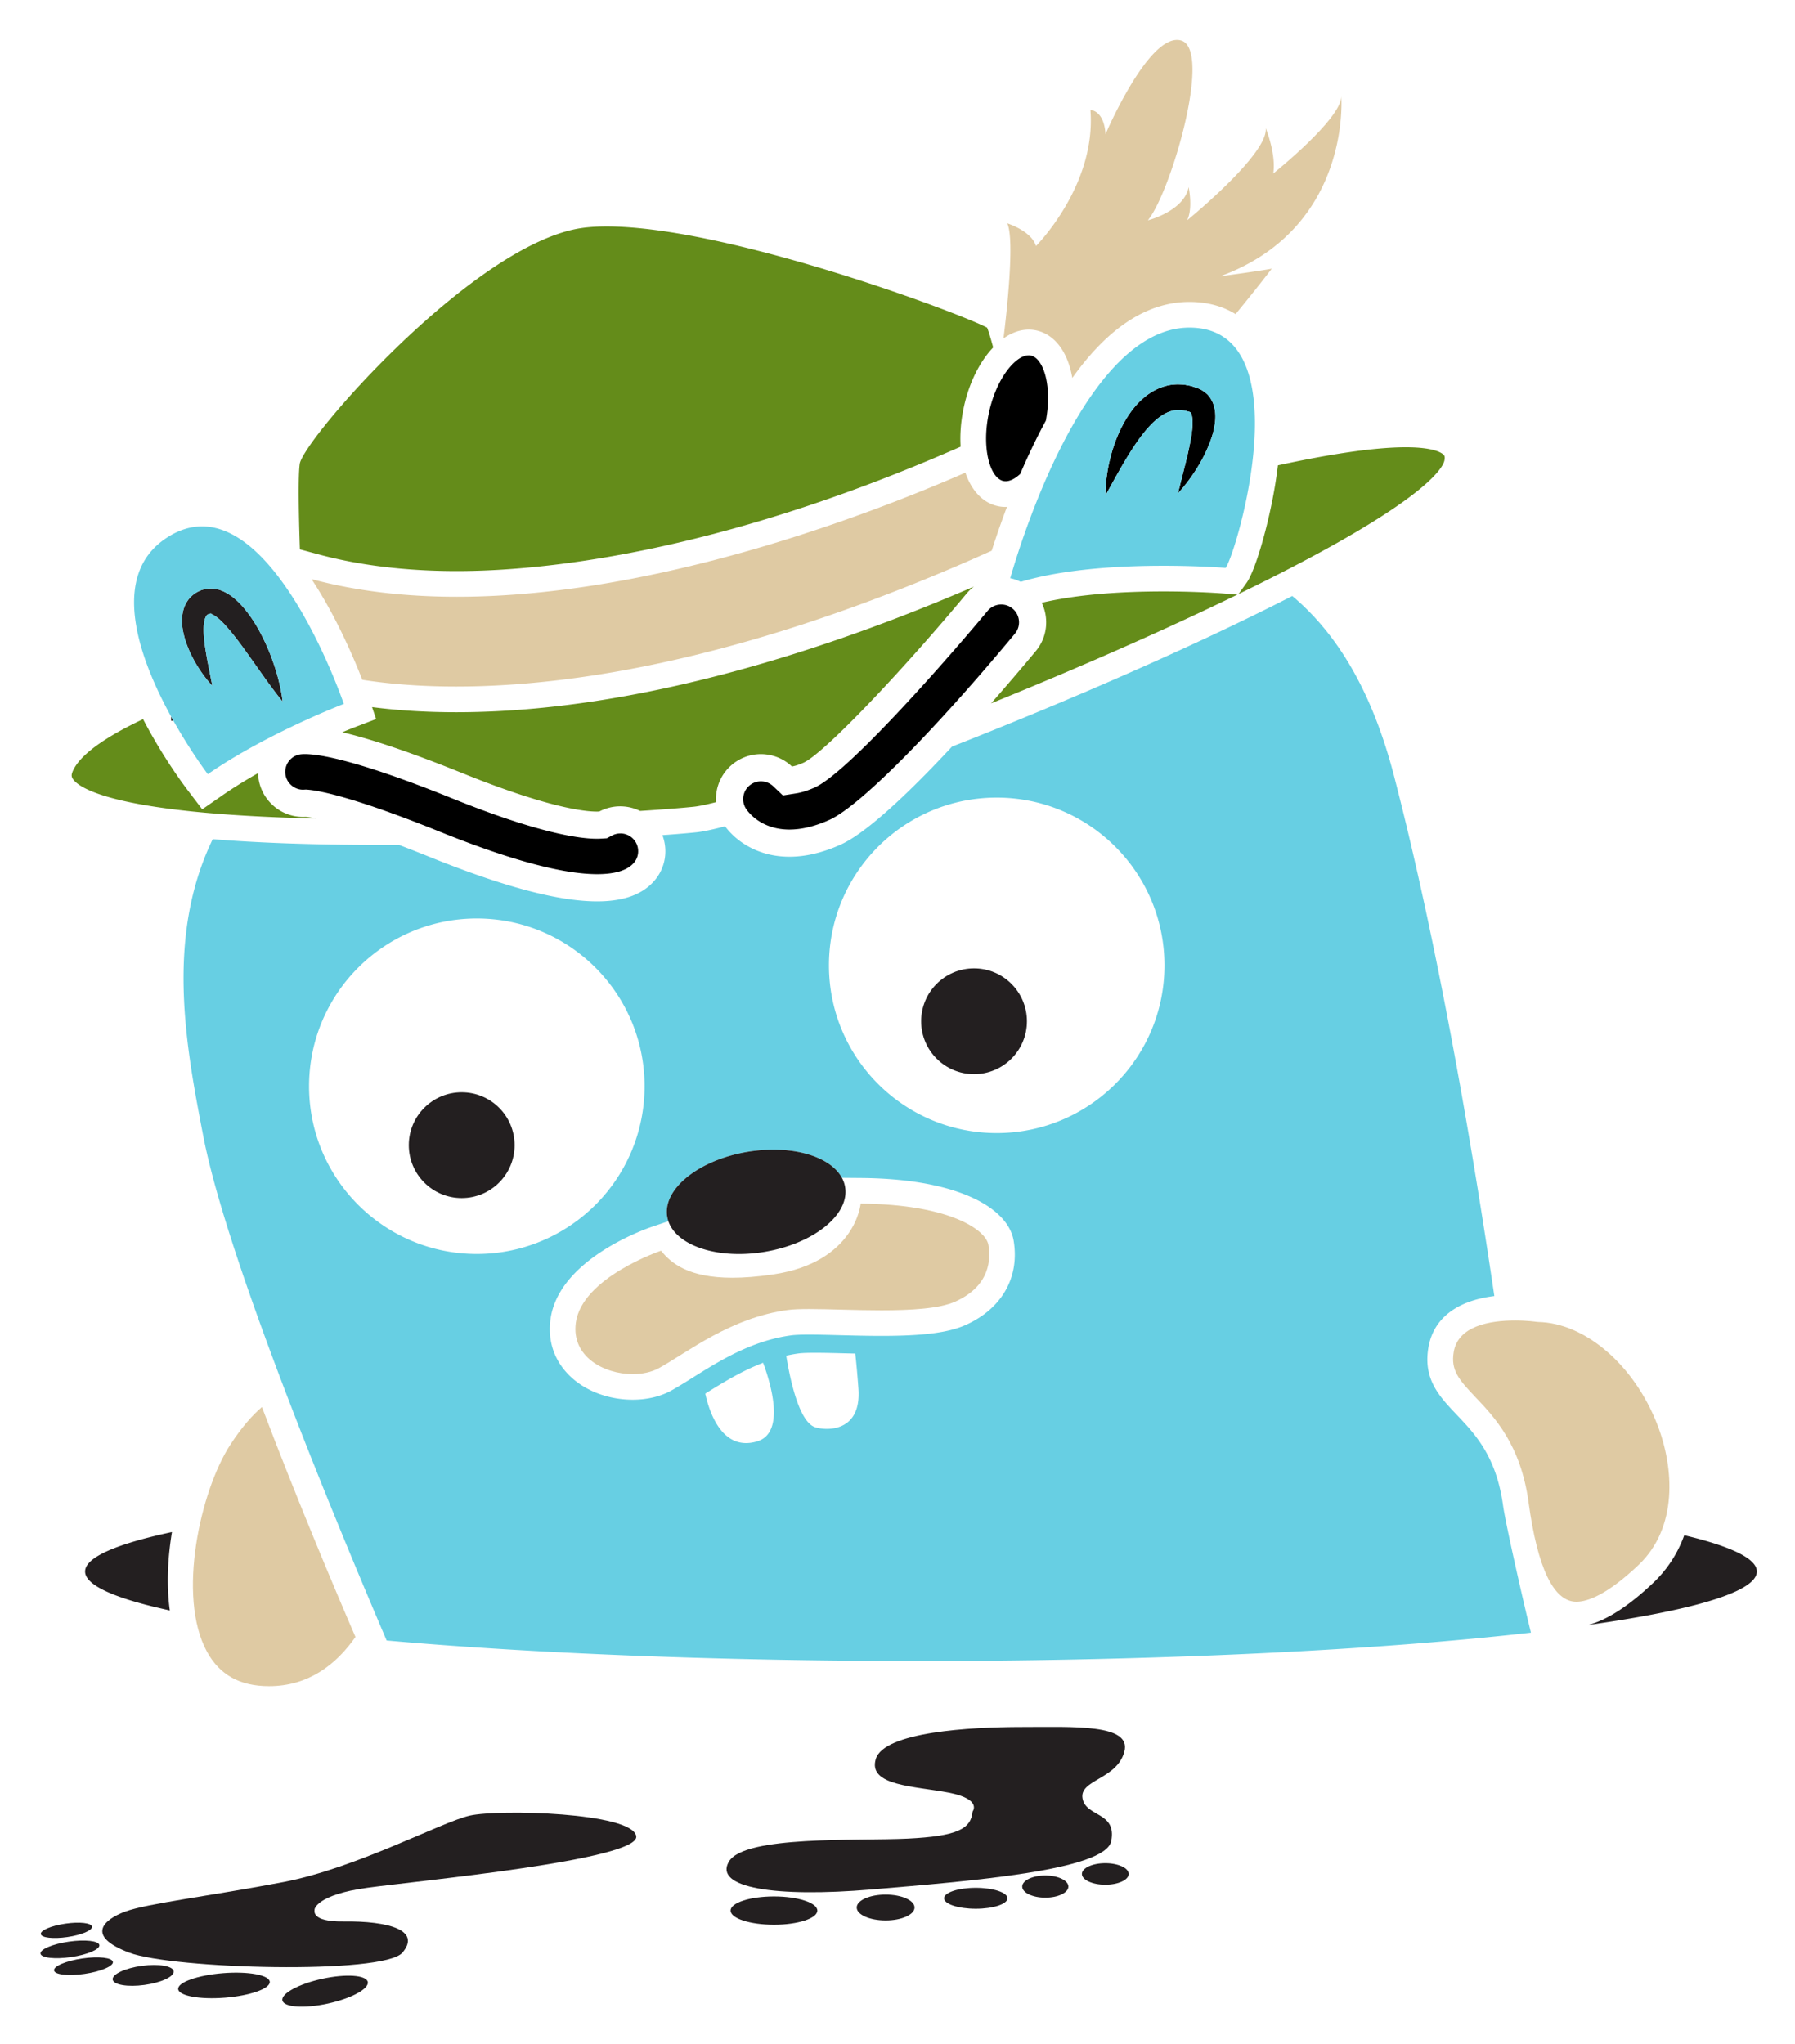 <?xml version="1.0"?>
<svg xmlns="http://www.w3.org/2000/svg" role="img" viewBox="25.15 -3.85 449.70 512.20" width="449.70" height="512.20"><style>svg {enable-background:new 0 0 504 504}</style><style>.st0{fill:none}.st1{fill:#231f20}.st2{fill:#67cfe3}.st3{fill:#dfcaa3}</style><path d="M274.853 195.985c-23.21 0-42.027 18.817-42.027 42.028 0 23.21 18.816 42.027 42.027 42.027 23.21 0 42.027-18.816 42.027-42.027 0-23.211-18.816-42.028-42.027-42.028zm-5.68 69.289c-7.318 0-13.251-5.933-13.251-13.252 0-7.319 5.933-13.252 13.252-13.252 7.318 0 13.252 5.933 13.252 13.252 0 7.319-5.934 13.252-13.252 13.252zm-1.832 30.332c-6.783-2.773-15.704-4.225-26.515-4.316l-4.746-.04c-2.79-5.183-11.735-8.03-21.926-6.765 10.19-1.265 19.136 1.582 21.925 6.764a7.319 7.319 0 0 1 .896 3.616c-.087 6.223-8.003 12.439-18.768 14.654a40.55 40.55 0 0 1-.804.157c-.243.045-.485.091-.73.132-11.605 1.927-21.962-1.483-24.075-7.684l-3.892 1.315c-2.416.816-23.664 8.403-25.649 23.284-.66 4.949.675 9.488 3.86 13.125 3.833 4.379 10.096 6.993 16.753 6.993 3.602 0 6.946-.796 9.668-2.3 1.699-.939 3.513-2.076 5.434-3.28 6.576-4.12 14.76-9.247 24.674-10.552.887-.117 2.365-.176 4.392-.176 2.209 0 4.861.068 7.669.14 3.241.084 6.914.179 10.477.179 10.495 0 16.8-.816 21.08-2.728 9.065-4.051 13.566-11.942 12.038-21.107-.763-4.57-4.94-8.623-11.761-11.411zm-2.893 26.664c-3.937 1.758-11.067 2.17-18.464 2.17-6.508 0-13.221-.319-18.146-.319-2.132 0-3.929.06-5.229.231-14.387 1.893-25.178 10.601-32.372 14.577-1.815 1.003-4.135 1.5-6.567 1.5-7.208 0-15.39-4.366-14.257-12.859 1.514-11.358 21.345-18.057 21.345-18.057 2.547 3.147 6.879 6.77 17.889 6.77 2.9 0 6.262-.251 10.176-.829 20.692-3.05 21.949-17.753 21.949-17.753 22.338.19 31.376 6.594 32.005 10.37.568 3.408.568 10.223-8.33 14.199z" class="st0"></path><path d="M216.328 337.591c-5.387 2.072-10.163 5.023-14.296 7.61l-.186.117c.952 4.416 4.141 14.599 12.995 11.961 4.58-1.364 4.671-6.963 3.681-12.077-.587-3.038-1.556-5.905-2.194-7.61zm23.091-2.301a959.6 959.6 0 0 1-2.474-.062c-2.792-.072-5.427-.14-7.6-.14-2.38 0-3.512.083-4.043.153-1.08.142-2.14.34-3.181.574.375 2.361 1.048 5.996 2.058 9.387 1.19 3.998 2.851 7.656 5.05 8.48 2.31.867 11.159 1.642 11.03-8.48a18.821 18.821 0 0 0-.05-1.174c-.304-4.057-.571-6.829-.79-8.738zm-65.029-37.338c7.566-7.6 12.244-18.078 12.244-29.65 0-23.21-18.816-42.027-42.027-42.027s-42.028 18.817-42.028 42.028 18.816 42.027 42.028 42.027a41.82 41.82 0 0 0 21.27-5.784 42.186 42.186 0 0 0 8.512-6.594zm-33.57-1.631c-7.319 0-13.252-5.933-13.252-13.252 0-7.319 5.933-13.252 13.252-13.252 7.319 0 13.252 5.933 13.252 13.252 0 7.319-5.933 13.252-13.252 13.252z" class="st0"></path><path d="M142.819 451.05c-7.194 1.645-28.364 13.155-46.657 16.649-18.292 3.494-34.119 5.344-39.668 7.399s-9.866 6.166 1.028 10.277c10.893 4.11 63.716 5.55 68.443 0 4.727-5.55-3.26-7.955-14.799-7.81-8.221.102-7.213-2.763-7.193-3.084 0 0 .514-3.596 13.154-5.344 12.62-1.744 68.443-6.988 67.416-12.948-1.028-5.96-34.53-6.783-41.724-5.139z" class="st1"></path><ellipse cx="106.593" cy="495.035" class="st1" rx="10.945" ry="3.186" transform="rotate(-12.278 106.593 495.035)"></ellipse><ellipse cx="81.261" cy="493.596" class="st1" rx="11.51" ry="3.083" transform="rotate(-4.551 81.26 493.596)"></ellipse><ellipse cx="61.016" cy="491.078" class="st1" rx="7.708" ry="2.415" transform="rotate(-7.758 61.016 491.078)"></ellipse><ellipse cx="46.063" cy="488.766" class="st1" rx="7.451" ry="1.953" transform="rotate(-8.26 46.063 488.766)"></ellipse><ellipse cx="42.672" cy="484.553" class="st1" rx="7.451" ry="1.953" transform="rotate(-8.26 42.672 484.552)"></ellipse><ellipse cx="41.785" cy="479.788" class="st1" rx="6.477" ry="1.697" transform="rotate(-8.261 41.785 479.788)"></ellipse><path d="M252.575 456.805c-12.538.617-40.902-.822-44.807 5.755-3.905 6.577 11.51 9.044 35.764 6.988 24.253-2.055 58.577-4.727 60.016-12.126 1.439-7.4-6.372-5.96-7.194-10.688-.822-4.727 8.633-4.727 10.482-11.716 1.85-6.988-12.743-6.166-25.692-6.166-12.948 0-34.53 1.234-36.585 8.016-2.055 6.783 9.866 6.783 18.293 8.427 8.427 1.645 5.96 4.728 5.96 4.728-.41 4.316-3.7 6.166-16.237 6.782z" class="st1"></path><ellipse cx="219.047" cy="474.841" class="st1" rx="10.868" ry="3.545"></ellipse><ellipse cx="247.026" cy="474.07" class="st1" rx="7.245" ry="3.237"></ellipse><ellipse cx="269.609" cy="471.758" class="st1" rx="7.939" ry="2.621"></ellipse><ellipse cx="287.028" cy="468.829" class="st1" rx="5.781" ry="2.775"></ellipse><ellipse cx="302.058" cy="465.669" class="st1" rx="5.858" ry="2.698"></ellipse><path d="M46.47 389.879c0 3.504 7.645 6.818 21.222 9.767-.967-7.032-.37-14.125.537-19.65-13.913 2.978-21.758 6.332-21.758 9.883zm400.637-9.081a31.8 31.8 0 0 1-.66 1.683 30.59 30.59 0 0 1-7.122 10.25c-6.133 5.808-11.51 9.289-16.312 10.558 26.534-3.73 42.285-8.374 42.285-13.41 0-3.235-6.515-6.308-18.19-9.081z" class="st1"></path><path d="M401.72 373.427c-1.687-12.369-6.963-17.917-11.617-22.813-4.334-4.56-8.429-8.865-7.11-16.771 1.218-7.309 7.033-11.806 16.533-12.975-5.77-39.002-14.225-88.207-25.095-130.183-5.428-20.964-14.013-35.525-25.526-45.206-13.176 6.74-29.025 14.15-46.717 21.821a1223.516 1223.516 0 0 1-38.532 15.908c-10.104 10.84-21.144 21.524-27.91 24.569-4.817 2.167-9.098 3.03-12.818 3.03-8.055 0-13.493-4.04-16.126-7.634-3.052.807-5.49 1.33-7.147 1.505-1.983.208-4.906.456-8.56.72 1.404 3.677.845 7.982-1.848 11.226-2.962 3.569-7.735 5.361-14.5 5.361-9.734 0-23.592-3.712-42.122-11.197-2.726-1.1-5.23-2.08-7.528-2.951-1.42.007-2.838.012-4.256.012h-.013c-17.703 0-31.538-.557-42.384-1.445-11.879 24.59-6.717 51.863-2.369 74.393 4.167 21.591 18.623 60.008 32.032 93.016a2069.253 2069.253 0 0 0 13.91 33.364c36.3 3.211 82.84 5.14 133.585 5.14 60.39 0 114.785-2.736 153.09-7.108-2.79-11.486-6.326-27.467-6.934-31.532l-.038-.25zM102.58 268.303c0-23.211 18.815-42.028 42.027-42.028s42.027 18.817 42.027 42.028c0 11.571-4.678 22.05-12.245 29.65a42.186 42.186 0 0 1-8.512 6.593 41.82 41.82 0 0 1-21.27 5.784c-23.212 0-42.028-18.816-42.028-42.027zm112.261 88.976c-8.854 2.638-12.043-7.545-12.995-11.96.06-.04.125-.08.186-.117 4.133-2.588 8.909-5.54 14.296-7.61.638 1.705 1.607 4.572 2.194 7.61.99 5.114.899 10.713-3.68 12.077zm14.388-3.597c-2.199-.824-3.86-4.482-5.05-8.48-1.01-3.39-1.683-7.026-2.058-9.387 1.041-.235 2.1-.432 3.18-.574.532-.07 1.664-.153 4.043-.153 2.174 0 4.81.068 7.6.14.801.02 1.63.042 2.475.062.219 1.91.486 4.681.79 8.738.03.408.045.796.05 1.174.129 10.122-8.72 9.347-11.03 8.48zm37.834-25.558c-4.28 1.912-10.584 2.728-21.08 2.728-3.562 0-7.235-.095-10.476-.178-2.808-.073-5.46-.14-7.669-.14-2.027 0-3.505.058-4.392.175-9.914 1.305-18.098 6.432-24.674 10.553-1.92 1.203-3.735 2.34-5.434 3.279-2.722 1.504-6.066 2.3-9.668 2.3-6.657 0-12.92-2.614-16.753-6.993-3.185-3.637-4.52-8.176-3.86-13.125 1.985-14.88 23.233-22.468 25.65-23.284l3.89-1.315a7.292 7.292 0 0 1-.295-1.16c-1.15-6.927 7.896-14.2 20.205-16.244a41.82 41.82 0 0 1 1.647-.235c10.19-1.265 19.137 1.582 21.926 6.764l4.746.04c10.81.092 19.732 1.544 26.515 4.317 6.822 2.788 10.998 6.84 11.76 11.411 1.529 9.165-2.972 17.056-12.038 21.107zm7.79-48.084c-23.21 0-42.027-18.816-42.027-42.027 0-23.211 18.816-42.028 42.027-42.028 23.21 0 42.027 18.817 42.027 42.028 0 23.21-18.816 42.027-42.027 42.027z" class="st2"></path><path d="M328.68 96.41l-.314-.548-.415-.526c-.39-.626-1.93-1.593-2.05-1.603l-.157-.084-.08-.042-.3-.13-.026-.01-.053-.02-.427-.15-.859-.294c-.565-.21-1.21-.283-1.82-.41-.62-.11-1.277-.106-1.917-.147-.645.023-1.301.067-1.942.159-2.582.455-4.86 1.705-6.595 3.192-1.762 1.484-3.083 3.184-4.155 4.87-2.13 3.39-3.327 6.77-4.119 9.685a40.4 40.4 0 0 0-1.242 7.155c-.09.867-.083 1.565-.102 2.031-.007.47.007.723.007.723l1.316-2.39c.836-1.504 2.008-3.639 3.453-6.096 1.456-2.44 3.194-5.238 5.302-7.774 1.056-1.257 2.215-2.429 3.438-3.335 1.233-.895 2.494-1.509 3.75-1.71.317-.04.632-.07.952-.097.325.035.644-.002.976.058.332.081.662.077 1.004.188l.806.218.255.116c-.012-.01-.025-.019-.034-.031a.128.128 0 0 0 .043.008c.007.015.018.027.028.04l.034.016.073.035-.035-.004a.248.248 0 0 1-.049-.016c.04.025.076.085.11.165.174.31.301.924.363 1.603.08 1.402-.09 3.02-.353 4.552a67.319 67.319 0 0 1-.906 4.422c-.656 2.776-1.282 5.138-1.695 6.812-.43 1.668-.657 2.652-.657 2.652s.72-.71 1.804-2.081a42.869 42.869 0 0 0 4.026-6.03 36.571 36.571 0 0 0 2.1-4.476c.631-1.675 1.211-3.521 1.392-5.76.07-1.135.037-2.396-.448-3.842a5.392 5.392 0 0 0-.482-1.094z"></path><path d="M323.403 99.457l-.037-.018c.015.014.026.033.045.043l.015.005-.008-.009c-.006-.006-.01-.014-.015-.021z"></path><path d="M68.017 176.726h.577a97.188 97.188 0 0 1-.577-1.04v1.04zm5.148-16.286a33.069 33.069 0 0 0 3.542 5.618c.474.64.911 1.103 1.188 1.428.286.32.452.481.452.481s-.168-.908-.484-2.443c-.298-1.539-.754-3.712-1.168-6.241-.204-1.262-.391-2.618-.484-3.99-.075-1.35-.075-2.793.221-3.854.148-.526.342-.934.53-1.14.182-.186.33-.247.595-.341l.197-.04.32-.065c.092-.014-.025.052-.034.06a.213.213 0 0 1-.108.026.185.185 0 0 1-.052-.009l.04.023c.057.025.11.029.175.036.31.116.784.367 1.281.744 1.036.75 2.108 1.916 3.135 3.098a79.387 79.387 0 0 1 2.951 3.757c1.878 2.554 3.615 5.051 5.141 7.195a179.068 179.068 0 0 0 3.808 5.195 57.627 57.627 0 0 0 1.542 1.965l-.074-.656c-.067-.42-.133-1.054-.297-1.828a48.738 48.738 0 0 0-1.643-6.35 53.163 53.163 0 0 0-3.646-8.567c-.824-1.517-1.749-3.07-2.88-4.583-1.13-1.524-2.415-3.022-4.198-4.394-.925-.66-1.991-1.298-3.36-1.71a14.285 14.285 0 0 0-1.116-.214l-.282-.038-.38-.005c-.254.001-.51.013-.763.034-.225.02-.564.057-.685.088l-.315.085-.315.086-.417.122-.122.054-.245.11c-1.295.531-2.563 1.597-3.283 2.834-.738 1.228-1.026 2.466-1.128 3.565-.21 2.216.224 3.994.662 5.613a27.17 27.17 0 0 0 1.699 4.25z" class="st1"></path><path d="M92.545 418.614c9.853 0 16.79-5.363 21.66-12.324-5.572-12.92-14.741-34.693-23.434-57.607-2.354 2.002-5.073 5.025-8.015 9.585-7.324 11.352-13.356 37.765-5.759 51.706 3.167 5.815 8.254 8.64 15.548 8.64zm347.847-65.447c-5.776-14.944-18.059-25.552-29.869-25.799l-.423-.036c-.018-.004-2.288-.342-5.337-.342-6.433 0-14.329 1.373-15.419 7.911-.756 4.537 1.228 6.861 5.425 11.276 4.797 5.044 11.364 11.952 13.331 26.38 2.253 16.523 6.288 24.903 11.99 24.904 2.663 0 7.519-1.596 15.546-9.2 9.886-9.366 8.939-24.269 4.756-35.094z" class="st3"></path><circle cx="140.82" cy="283.069" r="13.252" class="st1"></circle><circle cx="269.174" cy="252.022" r="13.252" class="st1"></circle><path fill="#648c1a" d="M104.872 135.026c10.341 2.791 22.033 4.206 34.752 4.206 20.436 0 63.826-3.97 124.812-30.561l1.373-.599c-.191-3.097.06-6.493.84-10.048 1.354-6.15 4.033-11.363 7.322-14.816-.635-2.359-1.157-4.082-1.52-4.957-7.038-3.752-65.056-25.363-95.313-25.363-3.023 0-5.663.225-7.846.67-26.817 5.474-67.563 52.092-69.026 58.701-.44 2.86-.306 11.836.015 21.528l4.591 1.24zm-.522 66.202c-1.466-.306-2.287-.4-2.624-.428-5.591.345-10.717-3.565-11.75-9.236a11.274 11.274 0 0 1-.164-1.717c-3.042 1.726-6.086 3.592-8.935 5.564l-5.066 3.508-3.728-4.907c-1.123-1.48-6.309-8.476-11.088-17.68-8.976 4.235-15.988 8.864-17.7 13.25-.324.832-.193 1.28.143 1.772 1.465 2.145 10.155 8.701 60.911 9.874zm105.388-14.372c4.457-2.837 10.15-2.15 13.813 1.336.565-.089 1.524-.33 2.946-.97 5.557-2.64 25.598-24.037 40.824-42.36a11.102 11.102 0 0 1 1.811-1.731c-34.795 15.035-83.414 31.467-129.707 31.467-7.44 0-14.505-.434-21.063-1.283l1.016 2.993-5.789 2.217c-.042.016-1.037.4-2.702 1.092 7.452 1.741 17.525 5.163 30.177 10.273 23.158 9.352 32.014 9.71 34.23 9.577 3.15-1.668 6.954-1.733 10.211-.142 6.007-.385 10.68-.758 13.475-1.052 1.271-.134 3.16-.53 5.563-1.15a11.265 11.265 0 0 1 5.195-10.267zm134.793-68.77c-1.686 10.05-4.927 21.082-7.076 24.092l-2.017 2.82c9.132-4.446 17.278-8.663 24.193-12.54 24.043-13.481 27.032-19.384 27.376-20.873.225-.975-.014-1.276-.117-1.404-.261-.329-1.95-1.967-9.544-1.967-8.298 0-19.916 1.898-32.04 4.529a117.98 117.98 0 0 1-.775 5.343zm-9.374 27.049l-3.467-.282c-.063-.005-6.429-.516-15.061-.516-8.968 0-20.793.542-30.496 2.839 1.853 3.851 1.433 8.59-1.477 12.091a631.95 631.95 0 0 1-11.206 13.104 1201.72 1201.72 0 0 0 26.176-10.979c12.961-5.62 24.91-11.092 35.53-16.257z"></path><path d="M267.01 114.574c-24.37 10.625-77.765 31.098-127.386 31.098-12.563 0-24.883-1.312-36.43-4.429a103.396 103.396 0 0 1 3.58 5.843c4.291 7.539 7.43 14.986 9.14 19.381 6 .938 13.83 1.691 23.511 1.691 28.503 0 73.052-6.524 134.181-34.037.96-3.015 2.238-6.79 3.822-10.985-.124.006-.247.027-.371.027-.65 0-1.3-.07-1.93-.208-3.794-.834-6.602-3.928-8.117-8.381z" class="st3"></path><path d="M68.594 176.726c4.402 7.838 8.618 13.39 8.618 13.39 14.766-10.222 34.076-17.605 34.076-17.605s-.496-1.457-1.426-3.837a145.917 145.917 0 0 0-1.76-4.311 161.363 161.363 0 0 0-2.005-4.504 150.289 150.289 0 0 0-1.055-2.222 135.584 135.584 0 0 0-2.482-4.863c-1.49-2.772-3.144-5.594-4.946-8.295-5.927-8.887-13.44-16.448-21.853-16.446-2.652 0-5.396.753-8.204 2.45-15.458 9.347-7.48 30.75.46 45.204.192.35.385.697.577 1.04zm2.21-26.15c.102-1.099.39-2.337 1.128-3.565.72-1.237 1.988-2.303 3.283-2.834l.245-.11.122-.054.417-.122.315-.086.315-.085c.12-.03.46-.068.685-.088.254-.021.51-.033.763-.034l.38.005.282.038c.373.058.753.128 1.116.214 1.369.412 2.435 1.05 3.36 1.71 1.783 1.372 3.067 2.87 4.197 4.394 1.132 1.513 2.057 3.066 2.881 4.583a53.163 53.163 0 0 1 3.646 8.566 48.738 48.738 0 0 1 1.643 6.35c.164.775.23 1.408.297 1.829l.074.656s-.592-.71-1.542-1.965a179.068 179.068 0 0 1-3.808-5.195c-1.526-2.144-3.263-4.64-5.141-7.195a79.387 79.387 0 0 0-2.951-3.757c-1.027-1.182-2.1-2.347-3.135-3.098-.497-.377-.97-.628-1.28-.744-.066-.007-.119-.01-.175-.036l-.04-.023a.185.185 0 0 0 .051.01.213.213 0 0 0 .108-.028c.009-.007.126-.073.034-.059l-.32.065-.197.04c-.264.094-.413.155-.595.34-.188.207-.382.615-.53 1.141-.296 1.06-.296 2.505-.22 3.853.092 1.373.279 2.729.483 3.99.414 2.53.87 4.703 1.168 6.242.316 1.535.484 2.443.484 2.443s-.166-.16-.452-.48c-.277-.326-.714-.79-1.188-1.429a33.069 33.069 0 0 1-3.542-5.618 27.216 27.216 0 0 1-1.699-4.251c-.438-1.62-.873-3.397-.662-5.613zm4.96-25.763v3.22z" class="st2"></path><path d="M282.872 78.738a9 9 0 0 1 1.93.208c4.725 1.04 7.918 5.588 8.992 11.897 9.009-12.652 18.833-19.05 29.334-19.05 4.426 0 8.311 1.044 11.57 3.059 5.54-6.738 9.065-11.385 9.065-11.385-4.165.757-12.874 1.893-12.874 1.893 32.94-12.116 30.29-45.056 30.29-45.056 0 5.68-17.038 19.31-17.038 19.31.758-4.922-1.893-11.359-1.893-11.359.758 6.437-19.688 23.096-19.688 23.096 1.514-3.029.378-8.33.378-8.33-1.136 6.058-10.222 8.33-10.222 8.33 5.679-6.815 16.28-42.784 8.33-45.056-7.952-2.272-18.932 23.475-18.932 23.475-.379-6.058-3.786-6.058-3.786-6.058 1.514 18.93-13.63 34.076-13.63 34.076-1.136-3.786-7.195-5.68-7.195-5.68 1.945 4.214-.27 23.395-.95 28.836 2.01-1.42 4.158-2.206 6.319-2.206z" class="st3"></path><path d="M274.777 115.57l.026.025c.162.177.33.336.503.473.063.05.13.083.194.128.125.087.25.176.38.241.205.103.414.181.629.228h.001a2.998 2.998 0 0 0 1.057.02c.992-.153 2.083-.77 3.175-1.787a173.277 173.277 0 0 1 3.22-7.09 144.189 144.189 0 0 1 3.213-6.276c1.617-8.56-.56-15.593-3.757-16.296a2.48 2.48 0 0 0-.546-.059c-3.286 0-8.061 5.718-9.933 14.23-1.357 6.178-.73 11.668.871 14.736l.006.012c.29.554.613 1.03.96 1.415z"></path><path d="M323.375 99.416a.128.128 0 0 1-.043-.008c.009.012.022.02.034.031l.037.018c-.01-.014-.02-.026-.028-.041zm.135.091l-.073-.035-.034-.015c.005.007.009.015.015.021l.008.009a.248.248 0 0 0 .05.016l.034.004z" class="st2"></path><path d="M323.128 78.234c-18.752 0-32.548 28.226-39.758 47.402a215.436 215.436 0 0 0-3.516 10.104 189.136 189.136 0 0 0-1.614 5.282c.906.184 1.792.492 2.645.904 10.926-3.27 25.066-4.028 35.744-4.028 9.036 0 15.586.537 15.586.537 2.84-3.976 19.31-60.201-9.087-60.201zm6.482 23.111c-.18 2.24-.76 4.086-1.393 5.76a36.571 36.571 0 0 1-2.099 4.477 42.869 42.869 0 0 1-4.026 6.03c-1.085 1.37-1.804 2.08-1.804 2.08s.228-.983.657-2.651c.413-1.674 1.04-4.036 1.695-6.812.325-1.386.652-2.88.906-4.422.263-1.532.432-3.15.353-4.552-.062-.679-.19-1.293-.363-1.603-.034-.08-.07-.14-.11-.165l-.015-.005c-.02-.01-.03-.029-.045-.043l-.255-.116-.806-.218c-.342-.111-.672-.107-1.004-.188-.332-.06-.651-.023-.976-.058-.32.028-.635.057-.952.096-1.256.202-2.517.816-3.75 1.711-1.223.906-2.382 2.078-3.438 3.335-2.108 2.536-3.846 5.333-5.302 7.774-1.445 2.457-2.617 4.592-3.453 6.096l-1.316 2.39s-.014-.253-.007-.723c.019-.466.013-1.164.102-2.031a40.4 40.4 0 0 1 1.242-7.155c.792-2.916 1.99-6.296 4.119-9.686 1.072-1.685 2.393-3.385 4.155-4.869 1.735-1.487 4.013-2.737 6.595-3.192a18.468 18.468 0 0 1 1.942-.159c.64.04 1.297.038 1.916.147.61.127 1.256.2 1.821.41l.86.294.426.15.053.02.026.01.3.13.08.042.158.084c.12.01 1.659.977 2.05 1.603l.414.526.314.548c.22.373.366.736.482 1.094.485 1.446.518 2.707.448 3.841z" class="st2"></path><path d="M222.928 203.992c3.066 0 6.438-.817 10.022-2.43 7.47-3.362 25.709-21.674 46.465-46.65a4.422 4.422 0 0 0 1.009-3.257 4.424 4.424 0 0 0-1.588-3.016 4.397 4.397 0 0 0-2.84-1.029 4.449 4.449 0 0 0-3.434 1.608c-9.036 10.874-34.4 40.007-43.138 44.16l-.13.06c-1.7.765-3.277 1.265-4.685 1.486l-3.32.522-2.435-2.317a4.501 4.501 0 0 0-3.078-1.221 4.43 4.43 0 0 0-2.38.699 4.423 4.423 0 0 0-1.957 2.79 4.428 4.428 0 0 0 .592 3.358c.34.536 3.544 5.237 10.897 5.237zm-42.348.98c-.731 0-1.455.18-2.094.518l-1.308.693-1.479.087c-.285.017-.637.03-1.065.03-4.158 0-14.381-1.31-36.122-10.09-23.975-9.683-33.472-11.13-37-11.13-.67 0-1.065.055-1.245.087a4.427 4.427 0 0 0-2.865 1.847 4.42 4.42 0 0 0-.72 3.329c.38 2.088 2.254 3.663 4.358 3.663.088 0 .176-.003.266-.008l.493-.031.491.04c2.644.22 11.14 1.68 32.887 10.462 17.58 7.1 30.894 10.701 39.57 10.701 4.545 0 7.659-.975 9.256-2.9a4.422 4.422 0 0 0 1.007-3.255 4.424 4.424 0 0 0-1.588-3.015 4.406 4.406 0 0 0-2.842-1.028z"></path><path d="M240.772 297.701s-1.257 14.703-21.949 17.753c-3.914.578-7.277.829-10.176.829-11.01 0-15.342-3.623-17.889-6.77 0 0-19.83 6.699-21.345 18.057-1.133 8.493 7.05 12.859 14.257 12.859 2.432 0 4.752-.497 6.567-1.5 7.194-3.976 17.985-12.684 32.372-14.577 1.3-.17 3.097-.23 5.23-.23 4.924 0 11.637.318 18.145.318 7.397 0 14.527-.412 18.464-2.17 8.897-3.976 8.897-10.791 8.33-14.199-.63-3.776-9.668-10.18-32.006-10.37z" class="st3"></path><path d="M216.672 309.808c.246-.04.488-.087.73-.132.27-.05.539-.102.805-.157 10.765-2.215 18.681-8.431 18.768-14.654a7.319 7.319 0 0 0-.896-3.616c-2.789-5.182-11.734-8.03-21.925-6.764a42.09 42.09 0 0 0-1.647.235c-12.31 2.044-21.355 9.317-20.205 16.245.066.397.167.783.296 1.16 2.113 6.2 12.47 9.61 24.074 7.683z" class="st1"></path></svg>